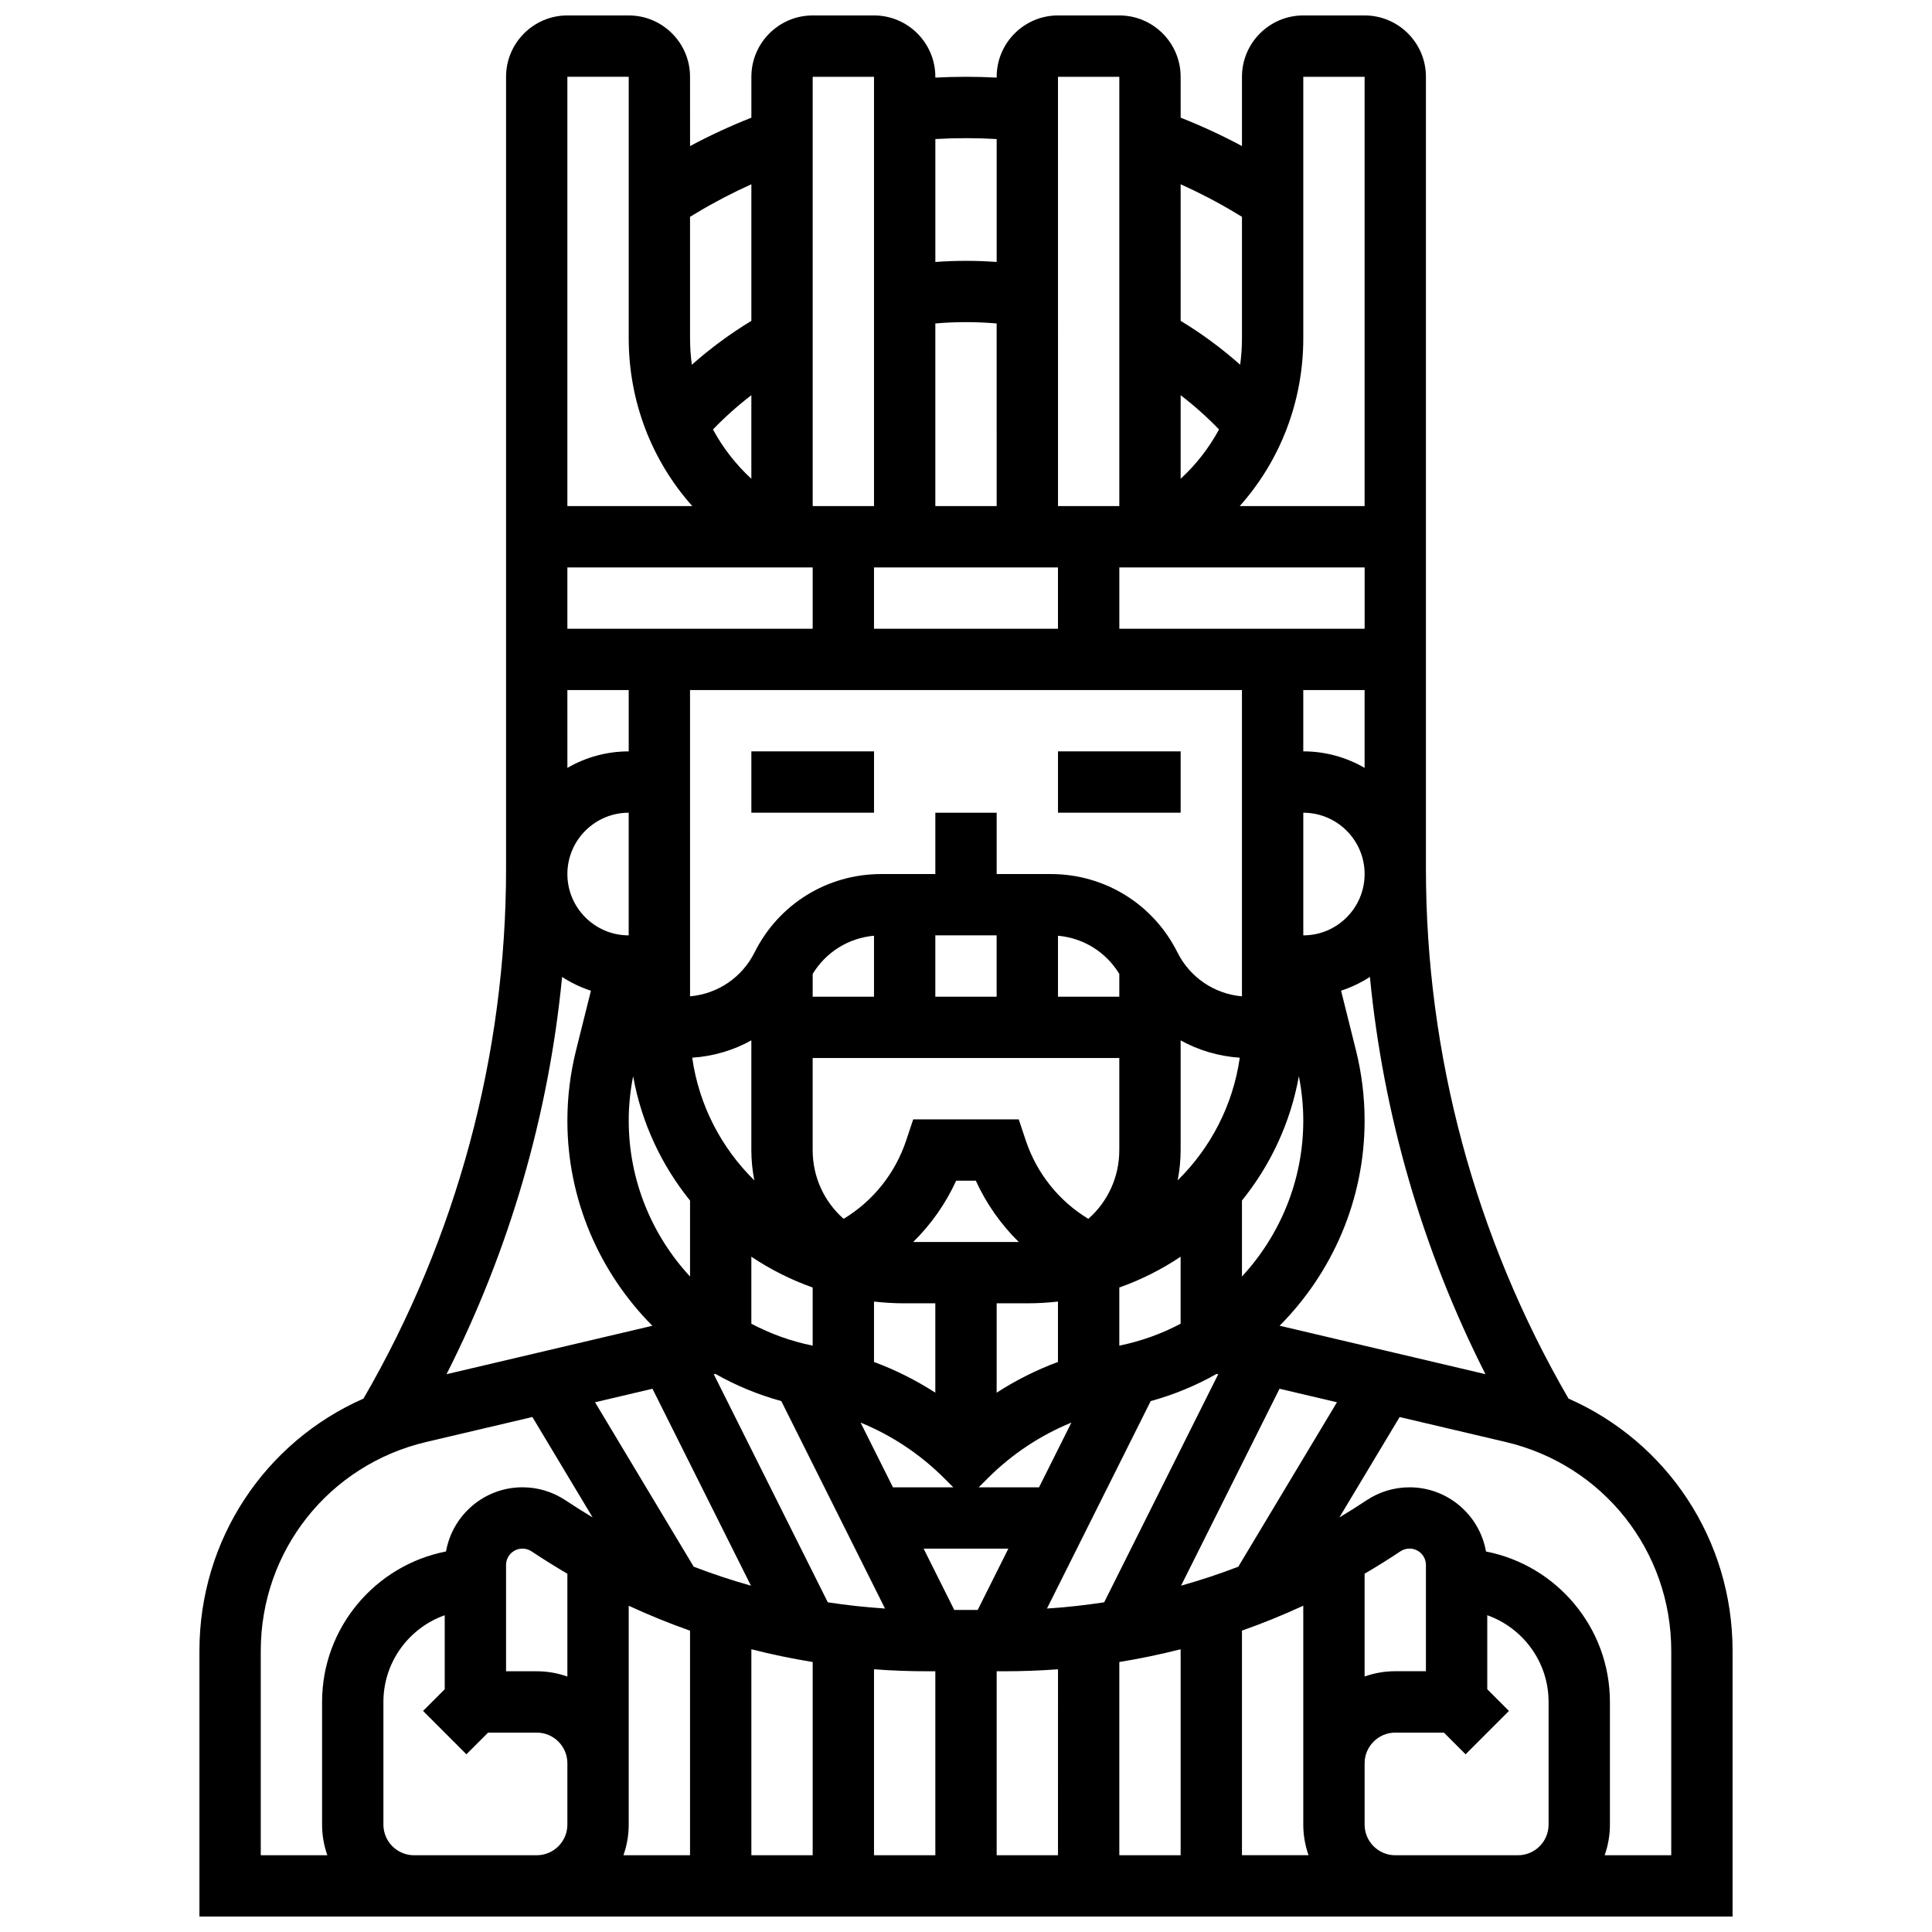 <?xml version="1.0" encoding="UTF-8"?>
<!-- Uploaded to: SVG Repo, www.svgrepo.com, Generator: SVG Repo Mixer Tools -->
<svg width="800px" height="800px" version="1.1" viewBox="144 144 512 512" xmlns="http://www.w3.org/2000/svg">
 <defs>
  <clipPath id="a">
   <path d="m196 148.09h408v503.81h-408z"/>
  </clipPath>
 </defs>
 <path d="m343.12 343.12h32.504v16.25h-32.504z"/>
 <path d="m424.38 343.12h32.504v16.25h-32.504z"/>
 <g clip-path="url(#a)">
  <path d="m559.67 514.64c-24.723-42.621-37.785-91.105-37.785-140.41v-209.89c0-8.961-7.293-16.25-16.25-16.25h-16.25c-8.961 0-16.25 7.293-16.25 16.25v18.367c-5.262-2.82-10.699-5.332-16.25-7.527l-0.008-10.84c0-8.961-7.293-16.25-16.25-16.25h-16.25c-8.961 0-16.25 7.293-16.25 16.25v0.223c-5.406-0.281-10.844-0.281-16.25 0l-0.008-0.223c0-8.961-7.293-16.25-16.25-16.25h-16.25c-8.961 0-16.25 7.293-16.25 16.25v10.844c-5.551 2.195-10.988 4.707-16.25 7.527l-0.008-18.371c0-8.961-7.293-16.25-16.25-16.25h-16.254c-8.961 0-16.25 7.293-16.25 16.25v209.89c0 49.301-13.062 97.785-37.785 140.41-26.141 11.52-43.477 37.379-43.477 66.859v70.402h406.3v-70.402c0.004-29.48-17.328-55.34-43.473-66.855zm-22.008-6.473-54.551-12.836c14-14.078 22.523-33.418 22.523-54.344 0-6.297-0.773-12.586-2.301-18.691l-3.938-15.758c2.723-0.883 5.285-2.117 7.641-3.648 3.566 36.656 13.945 72.387 30.625 105.28zm-15.777 78.723h-8.125c-2.848 0-5.582 0.496-8.125 1.398v-27.242c3.211-1.879 6.375-3.852 9.488-5.926 0.719-0.477 1.551-0.73 2.414-0.73 2.398 0 4.348 1.949 4.348 4.348zm-31.105 48.758h-17.648v-59.516c5.508-1.945 10.93-4.148 16.25-6.606v57.996c0 2.848 0.496 5.582 1.398 8.125zm-98.91-405.93c5.398-0.469 10.852-0.469 16.25 0l0.004 48.391h-16.25zm97.512 113.4v-16.25h16.25v20.625c-4.781-2.777-10.328-4.375-16.25-4.375zm0 97.871c0 15.738-6.113 30.34-16.25 41.297v-20.141c7.57-9.363 12.867-20.625 15.082-32.945 0.766 3.883 1.168 7.832 1.168 11.789zm-67.926 129.29 27.488-54.977c6.184-1.695 12.027-4.129 17.453-7.199l0.434 0.102-30.211 60.422c-5.016 0.77-10.07 1.32-15.164 1.652zm-58.078-1.652-30.211-60.422 0.434-0.102c5.422 3.07 11.27 5.504 17.453 7.199l27.488 54.977c-5.094-0.332-10.152-0.883-15.164-1.652zm-52.766-209.25v32.504c-8.961 0-16.25-7.293-16.25-16.25-0.004-8.961 7.289-16.254 16.25-16.254zm162.52-32.504v81.164c-7.328-0.648-13.77-4.988-17.109-11.664-6.398-12.793-19.262-20.742-33.566-20.742h-14.332v-16.25h-16.25v16.25h-14.332c-14.305 0-27.168 7.949-33.562 20.742-3.336 6.676-9.781 11.016-17.109 11.664l-0.008-81.164zm-97.512-16.25v-16.25h48.754v16.25zm27.48 260.03h-6.207l-8.125-16.25h22.461zm21.273-65.723c-5.707 2.117-11.148 4.848-16.25 8.141v-23.68h8.125c2.746 0 5.457-0.164 8.125-0.461zm-32.504-113.05h16.25v16.25h-16.25zm48.758 32.504v24.379c0 7.102-3.008 13.656-8.207 18.242-7.766-4.703-13.648-11.988-16.59-20.812l-1.852-5.555h-27.965l-1.852 5.555c-2.941 8.824-8.824 16.109-16.59 20.812-5.195-4.586-8.207-11.141-8.207-18.242v-24.379zm-54.625 48.758c4.715-4.637 8.59-10.117 11.391-16.25h5.207c2.805 6.137 6.676 11.617 11.391 16.25zm-10.383 15.789c2.668 0.297 5.379 0.461 8.125 0.461h8.125v23.68c-5.102-3.293-10.547-6.023-16.25-8.141zm65.008-80.797h-16.25v-16.156c6.746 0.598 12.738 4.328 16.25 10.125zm-65.008 0h-16.25v-6.031c3.512-5.797 9.508-9.527 16.25-10.125zm-31.711 48.676c-8.703-8.551-14.668-19.867-16.465-32.512 5.606-0.367 10.93-1.965 15.672-4.586v29.051c0 2.742 0.273 5.434 0.793 8.047zm-0.793 20.227c5.016 3.363 10.469 6.113 16.25 8.164v15.406c-5.781-1.172-11.23-3.156-16.25-5.812zm51.137 58.734 2.379 2.379h-15.988l-8.578-17.152c8.258 3.383 15.789 8.371 22.188 14.773zm25.102 2.379h-15.988l2.379-2.379c6.398-6.398 13.93-11.391 22.188-14.773zm21.273-37.543v-15.406c5.785-2.051 11.238-4.801 16.25-8.164v17.758c-5.019 2.652-10.469 4.641-16.25 5.812zm15.461-43.797c0.52-2.613 0.793-5.305 0.793-8.047v-29.051c4.742 2.621 10.066 4.219 15.672 4.586-1.797 12.645-7.766 23.961-16.465 32.512zm-144.3-27.602c2.211 12.324 7.512 23.582 15.082 32.945v20.141c-10.137-10.953-16.25-25.555-16.25-41.297-0.004-3.957 0.398-7.906 1.168-11.789zm177.6-37.328v-32.504c8.961 0 16.25 7.293 16.25 16.25 0.004 8.965-7.289 16.254-16.25 16.254zm16.254-81.258h-65.008v-16.25h65.008zm-48.758-39.746v-22.152c3.602 2.769 7 5.797 10.172 9.078-2.629 4.871-6.055 9.289-10.172 13.074zm-123.94-13.07c3.172-3.281 6.57-6.309 10.172-9.078v22.152c-4.113-3.789-7.539-8.207-10.172-13.074zm26.426 36.562v16.25l-65.008 0.004v-16.25zm-48.754 32.504v16.25c-5.918 0-11.465 1.598-16.25 4.371l-0.004-20.621zm-17.652 76.027c2.356 1.531 4.918 2.766 7.641 3.648l-3.938 15.758c-1.527 6.109-2.305 12.398-2.305 18.691 0 20.926 8.523 40.266 22.523 54.344l-54.551 12.836c16.68-32.887 27.062-68.617 30.629-105.28zm23.949 109.13 26.094 52.188c-5.129-1.441-10.188-3.121-15.168-5.031l-26.145-43.574zm-22.551 76.27c-2.543-0.902-5.277-1.398-8.125-1.398h-8.125v-28.156c0-2.398 1.949-4.348 4.348-4.348 0.863 0 1.695 0.254 2.414 0.73 3.113 2.074 6.281 4.047 9.488 5.93zm16.254-18.762c5.32 2.457 10.742 4.66 16.25 6.606v59.516h-17.648c0.902-2.543 1.398-5.277 1.398-8.125zm32.504 11.531c5.359 1.363 10.777 2.492 16.25 3.379v51.211h-16.25zm32.504 5.305c4.707 0.352 9.438 0.527 14.191 0.527h2.059v48.754h-16.25zm32.504 0.527h2.062c4.75 0 9.484-0.18 14.191-0.527l-0.004 49.285h-16.25zm32.504-2.453c5.473-0.891 10.895-2.019 16.25-3.379v54.59h-16.25zm16.363-20.23 26.094-52.188 15.219 3.582-26.145 43.574c-4.977 1.914-10.039 3.59-15.168 5.031zm32.391-399.87h16.25v113.76h-33.09c10.703-12.004 16.84-27.676 16.84-44.461zm-18.094 36 1.844 1.105v32.191c0 2.371-0.164 4.711-0.477 7.008-4.891-4.336-10.16-8.223-15.773-11.629l-0.004-36.195c4.945 2.227 9.77 4.734 14.41 7.519zm-30.66-36v113.76h-16.25l-0.004-113.76zm-32.504 16.5v32.574c-5.406-0.398-10.848-0.398-16.25 0v-32.574c5.402-0.316 10.844-0.316 16.25 0zm-32.504-16.5v113.76h-16.25l-0.004-113.76zm-46.91 36c4.641-2.785 9.461-5.293 14.406-7.519v36.199c-5.613 3.406-10.883 7.293-15.773 11.629-0.316-2.297-0.477-4.637-0.477-7.008l-0.004-32.195zm-18.098-36v69.297c0 16.789 6.141 32.461 16.84 44.465l-33.094 0.004v-113.77zm-97.512 417.16c0-26.523 18.035-49.293 43.855-55.371l28.129-6.617 15.965 26.609c-2.418-1.449-4.809-2.949-7.164-4.523-3.394-2.262-7.348-3.461-11.426-3.461-10.133 0-18.559 7.359-20.266 17.008-18.691 3.652-32.844 20.141-32.844 39.879v32.504c0 2.848 0.496 5.582 1.398 8.125h-17.648zm40.629 54.152c-4.481 0-8.125-3.644-8.125-8.125v-32.504c0-10.594 6.793-19.625 16.25-22.98v19.613l-5.746 5.746 11.492 11.492 5.746-5.746h12.887c4.481 0 8.125 3.644 8.125 8.125v16.25c0 4.481-3.644 8.125-8.125 8.125zm260.03 0c-4.481 0-8.125-3.644-8.125-8.125v-16.25c0-4.481 3.644-8.125 8.125-8.125h12.887l5.746 5.746 11.492-11.492-5.746-5.75v-19.613c9.457 3.356 16.25 12.387 16.25 22.98v32.504c0 4.481-3.644 8.125-8.125 8.125zm73.133 0h-17.648c0.902-2.543 1.398-5.277 1.398-8.125v-32.504c0-19.738-14.148-36.227-32.84-39.871-1.707-9.652-10.133-17.008-20.266-17.008-4.082 0-8.031 1.195-11.426 3.461-2.356 1.57-4.746 3.074-7.164 4.523l15.965-26.609 28.129 6.617c25.82 6.074 43.855 28.844 43.855 55.371z"/>
 </g>
</svg>